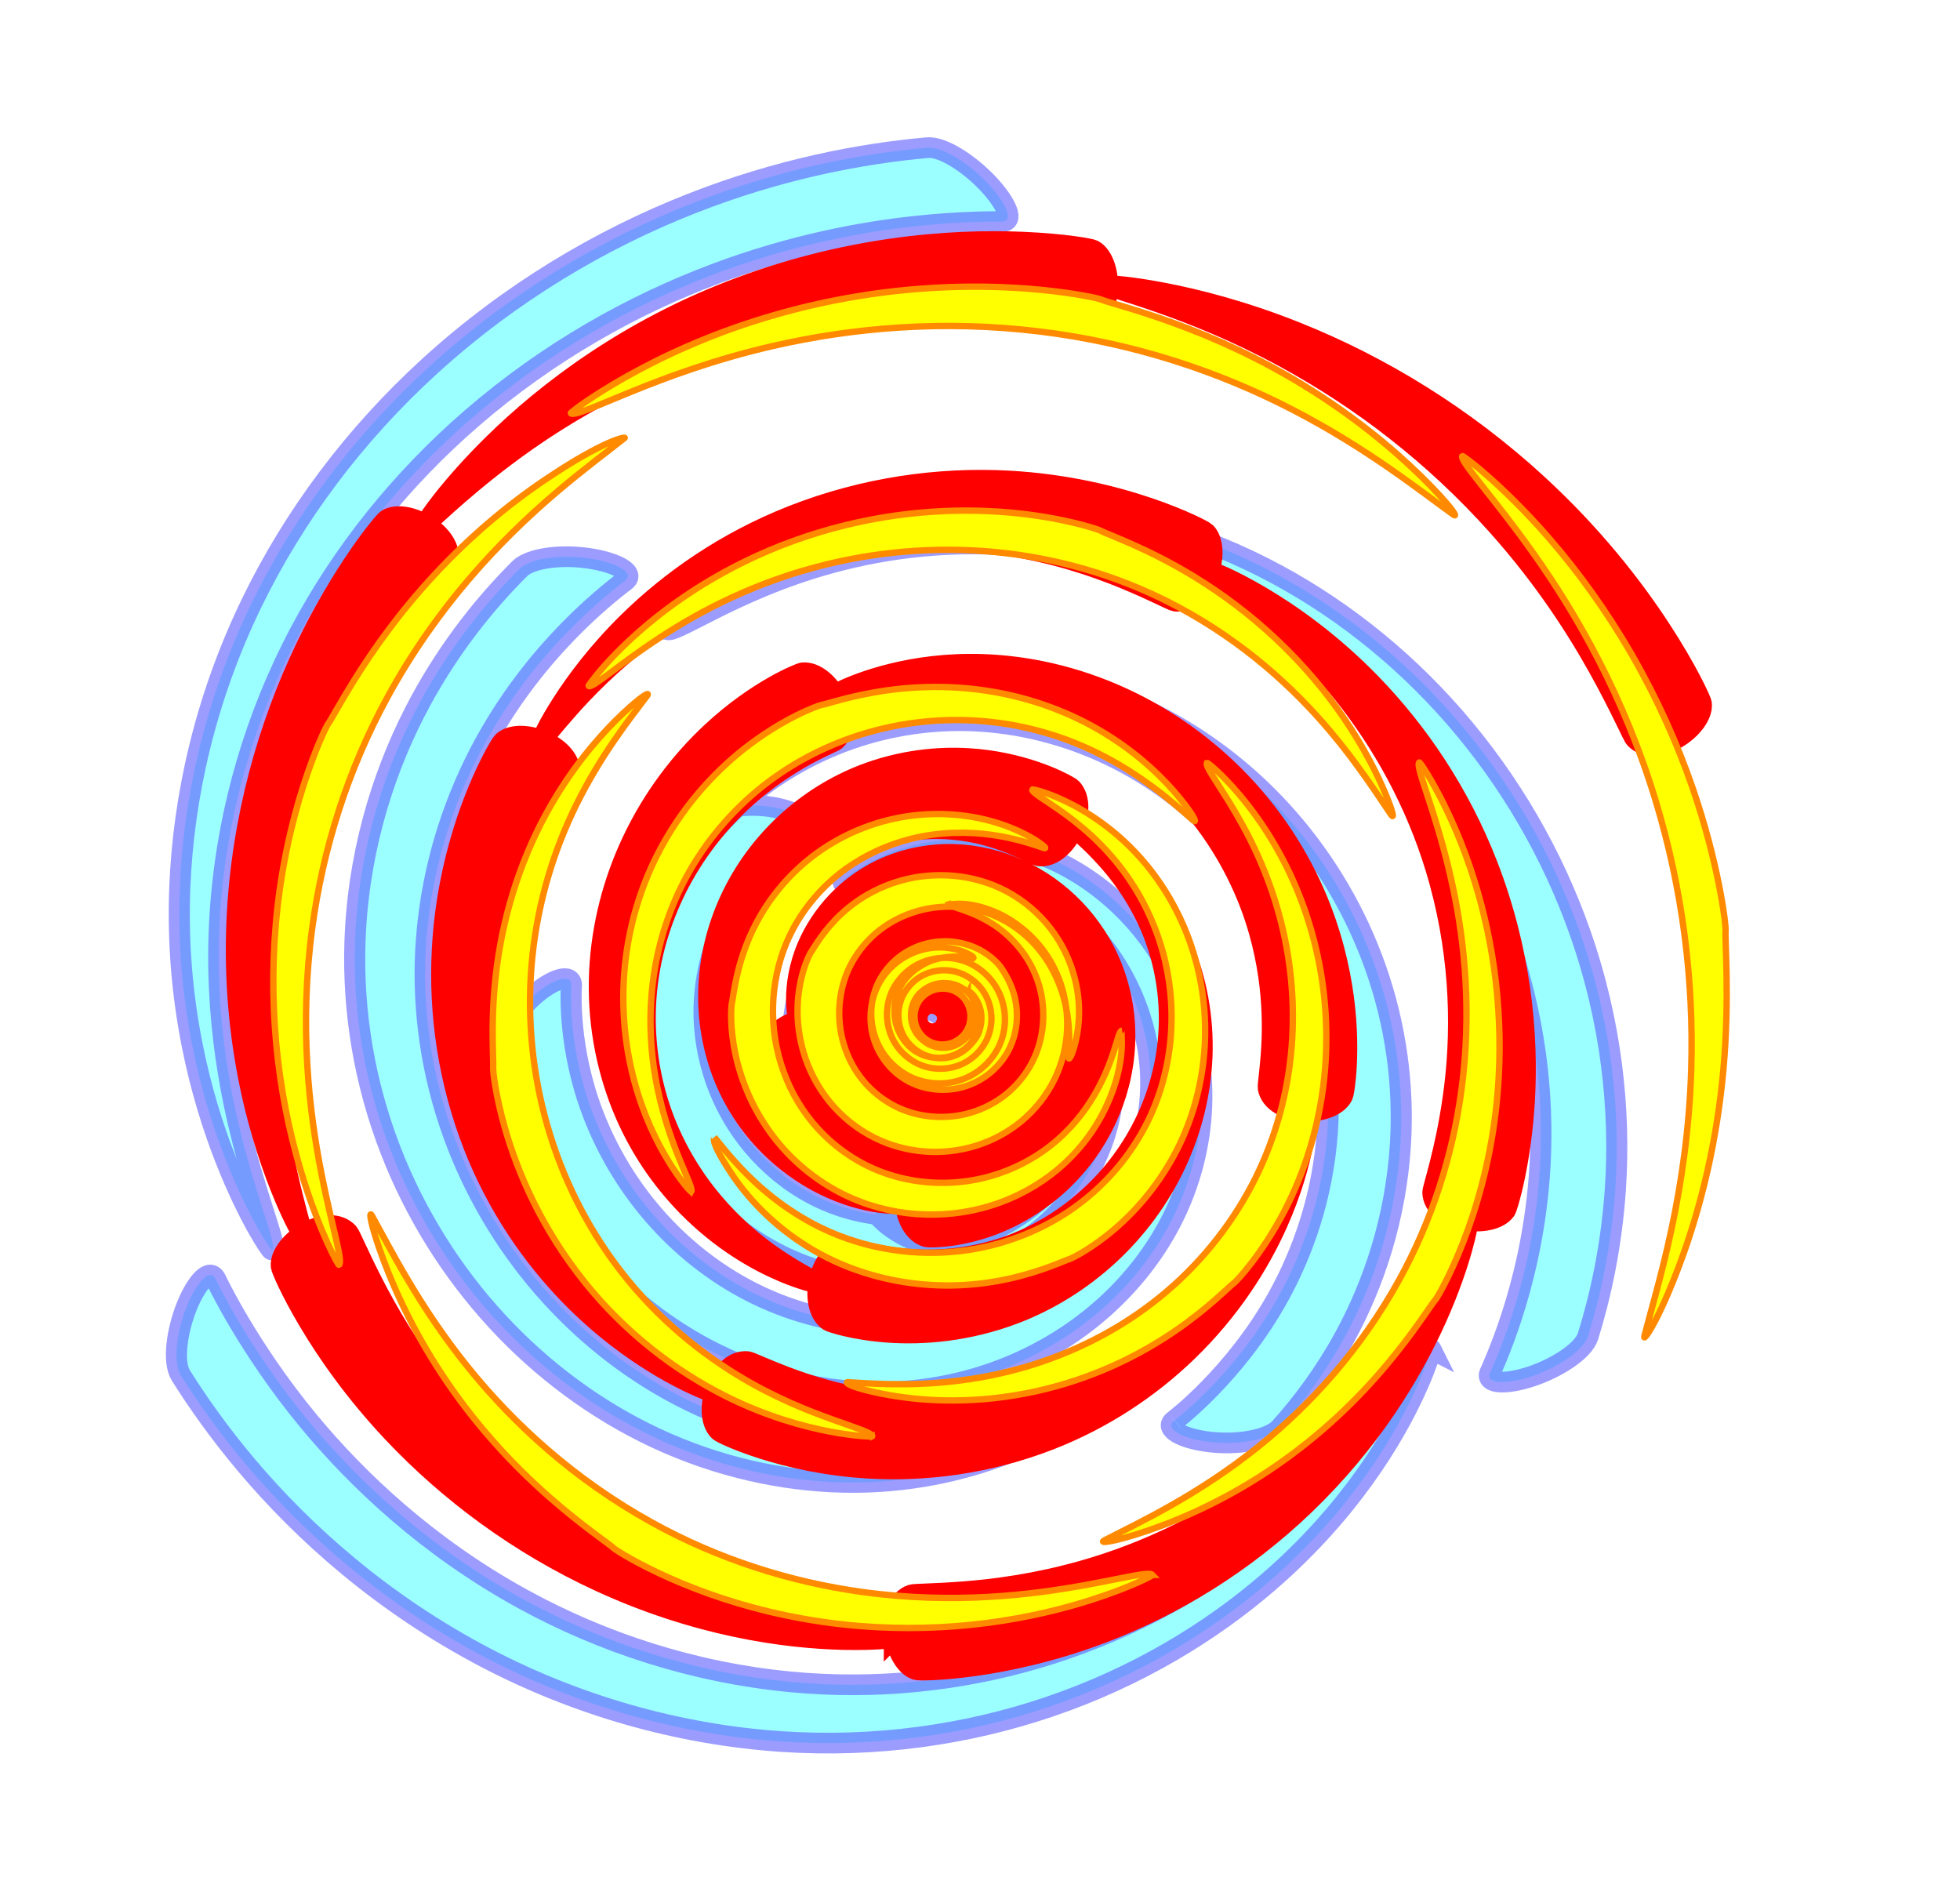 <?xml version="1.0" encoding="UTF-8" standalone="no"?>
<!-- Created with Inkscape (http://www.inkscape.org/) -->

<svg
   xmlns:dc="http://purl.org/dc/elements/1.1/"
   xmlns:cc="http://creativecommons.org/ns#"
   xmlns:rdf="http://www.w3.org/1999/02/22-rdf-syntax-ns#"
   xmlns:svg="http://www.w3.org/2000/svg"
   xmlns="http://www.w3.org/2000/svg"
   xmlns:sodipodi="http://sodipodi.sourceforge.net/DTD/sodipodi-0.dtd"
   xmlns:inkscape="http://www.inkscape.org/namespaces/inkscape"
   width="4648.173"
   height="4451.039"
   viewBox="0 0 1229.829 1177.671"
   version="1.1"
   id="svg5598"
   inkscape:version="0.92.3 (2405546, 2018-03-11)"
   sodipodi:docname="Typhoon 2D 2.svg">
  <title
     id="title6199">Typhoon 1</title>
  <defs
     id="defs5592">
    <inkscape:path-effect
       effect="skeletal"
       id="path-effect4629"
       is_visible="true"
       pattern="M 54.655,309.01 C 115.802,313.858 225.775,766.179 177.76,867.59 166.761,890.821 86.06,636.264 70.409,623.427 57.822,613.104 42.035,308.009 54.655,309.01 Z"
       copytype="repeated_stretched"
       prop_scale="0.227"
       scale_y_rel="false"
       spacing="-20"
       normal_offset="0"
       tang_offset="2.3"
       prop_units="false"
       vertical_pattern="true"
       fuse_tolerance="1.4"
       pattern-nodetypes="ssss" />
    <inkscape:path-effect
       pattern-nodetypes="ssss"
       fuse_tolerance="1.4"
       vertical_pattern="true"
       prop_units="false"
       tang_offset="0"
       normal_offset="0"
       spacing="0"
       scale_y_rel="false"
       prop_scale="0.32"
       copytype="repeated_stretched"
       pattern="m 59.504,294.464 c 12.659,-0.001 95.965,430.501 84.316,442.21 -18.128,18.222 -132.915,11.111 -148.566,-1.726 C -17.333,724.624 46.844,294.465 59.504,294.464 Z"
       is_visible="true"
       id="path-effect5482"
       effect="skeletal" />
    <inkscape:path-effect
       effect="skeletal"
       id="path-effect4629-4"
       is_visible="true"
       pattern="M 54.655,309.01 C 115.802,313.858 225.775,766.179 177.76,867.59 166.761,890.821 86.06,636.264 70.409,623.427 57.822,613.104 42.035,308.009 54.655,309.01 Z"
       copytype="repeated_stretched"
       prop_scale="0.255"
       scale_y_rel="false"
       spacing="-20"
       normal_offset="0"
       tang_offset="2.3"
       prop_units="false"
       vertical_pattern="true"
       fuse_tolerance="1.4"
       pattern-nodetypes="ssss" />
    <filter
       inkscape:collect="always"
       style="color-interpolation-filters:sRGB"
       id="filter6195"
       x="-0.024"
       width="1.047"
       y="-0.024"
       height="1.049">
      <feGaussianBlur
         inkscape:collect="always"
         stdDeviation="9.085"
         id="feGaussianBlur6197" />
    </filter>
    <inkscape:path-effect
       pattern-nodetypes="ssss"
       fuse_tolerance="1.4"
       vertical_pattern="true"
       prop_units="false"
       tang_offset="0"
       normal_offset="0"
       spacing="0"
       scale_y_rel="false"
       prop_scale="0.32"
       copytype="repeated_stretched"
       pattern="m 59.504,294.464 c 12.659,-0.001 95.965,430.501 84.316,442.21 -18.128,18.222 -132.915,11.111 -148.566,-1.726 C -17.333,724.624 46.844,294.465 59.504,294.464 Z"
       is_visible="true"
       id="path-effect5482-5"
       effect="skeletal" />
    <inkscape:path-effect
       effect="skeletal"
       id="path-effect6218"
       is_visible="true"
       pattern="m 1295.559,525.217 c 46.945,-10e-4 -87.334,899.118 -87.891,915.625 -0.557,16.507 -105.754,-23.983 -103.278,-40.072 33.635,-218.551 178.51,-875.552 191.169,-875.553 z"
       copytype="repeated_stretched"
       prop_scale="0.426"
       scale_y_rel="false"
       spacing="0"
       normal_offset="0"
       tang_offset="0"
       prop_units="false"
       vertical_pattern="true"
       fuse_tolerance="0"
       pattern-nodetypes="cssc" />
    <filter
       inkscape:collect="always"
       style="color-interpolation-filters:sRGB"
       id="filter6620"
       x="-0.025"
       width="1.05"
       y="-0.025"
       height="1.051">
      <feGaussianBlur
         inkscape:collect="always"
         stdDeviation="9.627"
         id="feGaussianBlur6622" />
    </filter>
    <filter
       inkscape:collect="always"
       style="color-interpolation-filters:sRGB"
       id="filter6636"
       x="-0.02"
       width="1.039"
       y="-0.021"
       height="1.043">
      <feGaussianBlur
         inkscape:collect="always"
         stdDeviation="7.453"
         id="feGaussianBlur6638" />
    </filter>
  </defs>
  <sodipodi:namedview
     id="base"
     pagecolor="#ffffff"
     bordercolor="#666666"
     borderopacity="1.0"
     inkscape:pageopacity="0.0"
     inkscape:pageshadow="2"
     inkscape:zoom="0.175"
     inkscape:cx="1177.6107"
     inkscape:cy="2002.2907"
     inkscape:document-units="mm"
     inkscape:current-layer="layer1"
     showgrid="false"
     fit-margin-top="10"
     fit-margin-left="10"
     fit-margin-right="10"
     fit-margin-bottom="10"
     units="px"
     inkscape:window-width="1920"
     inkscape:window-height="1177"
     inkscape:window-x="-8"
     inkscape:window-y="-8"
     inkscape:window-maximized="1" />
  <g
     inkscape:label="Layer 1"
     inkscape:groupmode="layer"
     id="layer1"
     transform="translate(516.641,432.442)">
    <path
       style="opacity:0.625;fill:#00ffff;stroke:#0000ff;stroke-width:12.4;stroke-linecap:round;filter:url(#filter6620)"
       d="m -829.367,321.32 c 0.261,-0.028 1.603,5.678 -0.649,14.671 -2.116,8.453 -7.552,19.361 -26.784,23.011 -18.333,-0.598 -33.278,-6.095 -37.498,-29.305 -0.63,-9.57 1.392,-17.997 7.651,-25.279 5.301,-6.123 12.041,-10.008 21.273,-11.215 9.486,-0.544 17.489,1.555 24.36,7.532 5.928,5.2 9.516,11.678 10.623,20.455 0.453,9.181 -1.622,16.676 -7.277,23.104 -4.991,5.617 -11.087,8.886 -19.335,9.89 -8.711,0.353 -15.594,-1.632 -21.511,-6.904 -5.202,-4.689 -8.111,-10.291 -9.002,-17.907 -0.242,-8.089 1.601,-14.242 6.415,-19.562 4.297,-4.684 9.287,-7.178 16.152,-7.944 7.312,-0.119 12.603,1.532 17.226,5.803 4.057,3.813 6.073,8.065 6.697,14.043 -0.019,6.373 -1.428,10.652 -5.058,14.465 -3.228,3.311 -6.603,4.776 -11.541,5.241 -5.256,-0.173 -8.359,-1.285 -11.234,-4.169 -2.433,-2.532 -3.267,-4.878 -3.551,-8.604 0.346,-3.942 1.102,-5.685 3.118,-7.479 1.715,-1.41 2.86,-1.521 5.184,-1.601 2.412,0.541 2.587,0.871 3.142,1.889 0.215,0.75 -0.49,0.519 -0.638,1.226 -0.755,0.622 -0.593,-0.968 -0.462,-1.842 0.356,-1.15 2.182,-2.792 3.332,-3.199 1.428,-0.994 5.069,-0.257 7.547,1.187 2.729,1.637 5.425,5.303 6.118,8.558 1.268,3.793 -0.156,9.762 -3.083,14.052 -3.119,4.548 -8.89,8.423 -14.526,9.435 -6.526,1.576 -15.128,-0.66 -21.447,-5.253 -6.653,-4.84 -11.831,-13.02 -13.194,-21.32 -1.931,-9.709 1.297,-21.279 7.728,-29.828 6.868,-9.131 17.824,-15.702 29.029,-17.441 6.816,-1.103 13.942,-0.675 20.581,1.135 6.752,1.823 13.165,5.136 18.719,9.407 12.249,9.417 20.126,23.674 22.224,37.752 1.377,9.051 0.641,18.135 -1.668,26.347 -2.513,8.975 -6.899,16.999 -12.074,23.621 -14.956,19.141 -35.318,25.798 -47.591,27.539 -9.243,1.317 -16.503,0.515 -17.078,0.444 -4.959,-0.609 -6.058,3.653 -2.64,10.67 3.408,6.995 11.03,15.399 22.429,21.15 13.065,6.371 28.056,7.7 36.832,3.632 15.091,-6.996 29.988,-17.765 42.352,-32.994 8.877,-10.938 16.133,-24.045 20.646,-39 4.245,-14.248 5.647,-29.614 3.552,-45.216 -3.652,-25.766 -16.642,-49.779 -37.919,-66.743 -9.745,-7.767 -21.072,-13.749 -33.493,-17.391 -12.456,-3.608 -25.561,-4.58 -38.519,-2.741 -22.426,3.329 -42.479,14.914 -56.289,32.474 -13.453,17.116 -19.576,38.977 -16.563,60.64 2.922,18.904 12.902,35.532 27.39,46.762 14.415,11.17 32.674,16.004 50.253,13.38 15.564,-2.512 29.152,-10.928 38.147,-22.736 9.047,-11.877 12.808,-26.849 10.536,-40.84 -2.121,-12.488 -9.078,-23.364 -18.513,-30.39 -9.543,-7.107 -21.539,-9.949 -32.348,-7.997 -9.692,1.756 -18.145,7.373 -23.428,14.698 -5.351,7.42 -7.394,16.732 -5.735,24.71 1.42,7.166 5.818,13.457 11.263,17.194 5.5,3.769 12.398,5.115 17.856,3.721 4.896,-1.113 9.26,-4.407 11.625,-8.178 2.349,-3.77 3.084,-8.502 1.932,-11.717 -0.832,-2.861 -3.13,-5.508 -5.412,-6.657 -2.217,-1.077 -5.005,-1.276 -6.228,-0.345 -1.044,0.58 -2.159,1.976 -2.234,2.937 0.069,0.821 0.321,1.874 1.061,1.326 0.347,-0.603 0.939,-0.803 0.724,-1.699 -0.447,-1.087 -0.912,-1.746 -3.048,-2.305 -2.052,-0.131 -3.461,-0.011 -5.192,1.251 -1.995,1.57 -3.014,3.422 -3.405,6.947 0.062,3.351 0.831,5.824 3.014,8.293 2.58,2.812 5.673,4.136 10.423,4.378 4.519,-0.237 7.931,-1.595 11.046,-4.586 3.552,-3.496 5.132,-7.701 5.239,-13.523 -0.397,-5.58 -2.293,-9.818 -5.988,-13.493 -4.338,-4.235 -9.552,-6.018 -16.295,-6.006 -6.571,0.545 -11.53,2.95 -15.677,7.24 -4.899,5.146 -6.814,11.299 -6.7,18.784 2.614,18.309 13.496,23.633 29.409,25.007 16.644,-2.391 22.195,-11.051 24.95,-18.773 2.74,-7.68 2.821,-13.798 3.024,-13.82 z m -45.028,44.573 c 0.261,-1.386 -1.722,-2.584 -4.993,-4.475 -3.142,-1.753 -8.093,-4.522 -13.286,-9.243 -6.158,-5.605 -14.164,-16.53 -15.547,-29.252 -0.792,-6.04 -0.404,-13.006 1.58,-19.782 1.729,-6.094 4.988,-12.473 9.571,-18.335 8.268,-10.587 22.49,-19.943 37.858,-22.078 0,2e-5 3e-5,0 3e-5,0 8.41,-1.283 17.651,-0.789 26.482,1.678 8.398,2.3 16.817,6.581 24.36,12.415 14.718,11.373 26.28,29.906 29.115,49.677 1.704,11.248 0.975,23.245 -2.216,34.607 -3.087,11.121 -8.659,21.919 -16.055,31.425 -15.279,19.648 -39.02,33.558 -63.746,37.083 -14.706,2.16 -29.895,1.043 -44.027,-2.984 -14.47,-4.1 -27.961,-11.275 -39.522,-20.351 -26.871,-21.09 -42.104,-51.699 -46.069,-79.966 -2.87,-20.251 -0.565,-39.164 3.955,-54.752 6.795,-23.467 18.626,-40.215 25.344,-48.632 3.862,-4.838 6.996,-8.09 7.466,-8.553 3.236,-3.189 1.32,-5.986 -4.05,-7.868 -5.369,-1.882 -13.802,-2.617 -23.213,-1.27 -15.39,2.181 -31.209,9.888 -35.901,18.928 -4.945,9.527 -9.431,20.211 -12.953,31.982 -6.505,21.918 -9.298,47.12 -5.607,73.744 0,0 0,5e-5 0,5e-5 5.751,40.127 26.514,80.252 62.492,108.353 2e-5,-10e-6 6e-5,4e-5 6e-5,4e-5 15.814,12.347 34.191,21.893 54.167,27.493 19.807,5.52 40.704,6.858 61.124,3.725 35.41,-5.54 67.177,-24.783 88.119,-52.341 10.127,-13.329 17.563,-28.425 21.751,-44.222 4.314,-16.314 5.016,-33.161 2.327,-49.116 -4.892,-28.898 -21.347,-53.774 -42.562,-69.349 -10.809,-7.936 -22.802,-13.524 -34.938,-16.493 -12.901,-3.166 -25.987,-3.369 -37.969,-1.09 -22.626,4.247 -41.227,17.976 -51.998,33.484 -5.908,8.499 -9.767,17.616 -11.605,26.347 -2.095,9.823 -1.776,19.416 0.113,27.622 3.993,17.875 16.156,30.13 25.253,35.641 7.581,4.611 14.254,6.125 18.424,6.487 4.368,0.4 6.695,-0.2 6.759,-0.539 z m -51.691,-126.537 c 1.5,1.651 7.096,-2.645 17.922,-8.788 10.337,-5.865 27.624,-14.481 48.622,-16.538 13.783,-1.485 29.984,-0.586 46.463,4.498 0,1e-5 4e-5,1e-5 4e-5,1e-5 13.923,4.243 28.313,11.652 41.537,22.292 23.664,19.031 43.586,49.976 48.238,85.166 2.585,18.762 1.226,38.783 -4.361,57.947 -5.343,18.46 -14.682,36.278 -27.092,51.958 -12.573,15.863 -28.279,29.437 -45.867,39.693 -18.491,10.785 -38.977,17.828 -59.725,20.697 -24.622,3.424 -49.371,1.225 -71.911,-5.338 -24.537,-7.125 -46.259,-19.264 -64.058,-33.387 0,0 -3e-5,-3e-5 -3e-5,-3e-5 -22.102,-17.544 -37.889,-37.826 -48.626,-56.315 -19.664,-33.862 -23.788,-65.104 -23.817,-65.32 -1.056,-7.934 -11.682,-1.958 -21.072,11.445 -4.636,6.616 -8.547,14.515 -10.816,22.439 -2.243,7.829 -2.712,15.193 -0.869,19.884 4.061,10.34 9.169,21.2 15.56,32.234 13.825,23.862 33.421,48.182 59.818,68.899 22.334,17.55 49.174,32.025 79.411,40.544 28.465,7.982 59.102,10.214 89.519,5.575 26.144,-4.006 51.374,-13.18 73.972,-26.928 21.591,-13.137 40.45,-30.2 55.421,-49.995 14.878,-19.663 25.695,-41.824 31.718,-64.806 6.297,-24.052 7.151,-48.649 3.212,-71.596 -7.509,-43.81 -33.034,-79.513 -62.522,-100.826 -16.434,-11.882 -34.02,-19.57 -50.81,-23.492 0,0 -4e-5,0 -4e-5,0 -19.982,-4.695 -38.899,-4.155 -54.556,-0.932 -24.26,4.898 -41.933,17.02 -51.661,25.48 -10.186,8.858 -13.912,15.222 -13.649,15.513 z m -105.886,88.957 c 0.801,-0.079 1.341,-1.327 1.731,-3.617 1.489,-8.982 -0.265,-34.864 11.15,-68.966 6.235,-18.784 16.823,-39.969 33.57,-60.307 14.019,-16.996 32.292,-33.129 54.427,-45.686 20.538,-11.654 44.383,-20.151 69.816,-23.462 27.058,-3.557 55.846,-1.487 83.495,6.701 26.707,7.872 52.163,21.391 74.403,39.125 23.011,18.364 42.194,40.966 56.539,65.745 15.869,27.408 25.447,56.867 29.316,85.564 0,2e-5 0,4e-5 0,6e-5 5.161,38.175 0.546,73.505 -7.926,102.273 -15.283,51.941 -44.721,86.761 -44.439,86.425 -5.242,6.236 6.613,9.733 22.549,8.074 7.91,-0.823 16.317,-2.89 23.636,-6.063 7.244,-3.141 13.043,-7.227 15.385,-11.435 9.518,-17.101 18.787,-37.737 25.727,-61.577 10.263,-35.413 14.807,-76.938 8.347,-120.94 -5.089,-34.491 -17.017,-68.987 -36.124,-100.659 -17.495,-28.997 -40.482,-54.834 -67.725,-75.556 -26.548,-20.202 -56.632,-35.056 -88.05,-43.372 -32.799,-8.674 -66.271,-9.882 -97.427,-4.613 -29.571,4.999 -56.526,15.962 -79.301,30.379 -24.565,15.548 -44.084,34.884 -58.513,54.84 -17.277,23.915 -27.105,48.311 -31.948,69.436 -8.724,37.837 -2.197,66.968 -0.05,74.314 0.659,2.256 1.166,3.401 1.411,3.376 z m 331.531,161.905 c -0.327,-0.292 -0.88,-0.272 -1.648,0.037 -6.628,2.666 -28.562,28.827 -72.15,52.093 -23.063,12.312 -52.51,23.408 -86.496,27.418 -31.624,3.773 -66.886,1.584 -102.072,-9.08 -31.758,-9.582 -62.859,-25.917 -90.58,-48.197 -27.511,-22.13 -50.967,-49.597 -68.663,-80.358 -18.994,-33.013 -30.758,-68.852 -35.459,-104.33 -6.074,-45.696 -0.719,-88.542 9.85,-124.263 9.325,-31.544 22.433,-57.083 33.623,-75.418 10.886,-17.839 21.062,-30.567 24.398,-34.654 0.893,-1.095 1.509,-1.824 1.77,-2.118 4.47,-5.021 -2.554,-8.358 -13.998,-8.897 0,0 0,0 0,0 -8.357,-0.393 -18.487,0.777 -27.737,3.572 -9.145,2.764 -16.888,6.988 -19.863,11.71 -14.816,23.519 -30.043,53.936 -40.548,90.511 -12.127,42.366 -17.105,91.354 -9.413,142.639 0,0 0,6e-5 0,6e-5 6.191,41.134 20.582,81.698 42.964,118.504 21.064,34.633 48.447,64.804 80.084,88.65 32.08,24.184 67.64,41.128 103.562,50.417 40.05,10.362 79.286,10.808 113.819,4.704 0,0 5e-5,-2e-5 5e-5,-2e-5 37.361,-6.591 68.529,-20.944 92.067,-36.257 43.49,-28.286 64.181,-61.544 66.128,-65.49 0.344,-0.698 0.466,-1.101 0.363,-1.192 z M -1057.884,114.016 c 1.771,1.661 9.437,-5.454 23.547,-17.221 13.928,-11.615 35.048,-28.398 63.256,-43.531 28.999,-15.561 65.968,-29.539 108.747,-34.621 40.148,-4.81 84.305,-1.907 128.058,11.342 40.585,12.25 79.408,32.957 113.483,60.354 35.614,28.651 64.53,63.395 85.892,100.567 25.777,44.852 39.011,90.497 44.294,130.726 4.571,34.759 3.333,64.511 1.215,85.393 -2.025,19.971 -5.192,34.505 -5.38,35.278 -1.955,8.011 10.296,5.591 23.778,-2.6 13.466,-8.181 26.981,-21.732 27.818,-31.27 2.23,-25.423 2.392,-56.086 -2.388,-90.052 -6.622,-46.835 -22.674,-97.576 -51.887,-146.205 -1e-5,0 -3e-5,-5e-5 -3e-5,-5e-5 -24.935,-41.503 -58.102,-79.241 -98.191,-109.733 C -634.452,32.916 -678.15,11.526 -723.299,-0.367 -772.365,-13.29 -820.883,-14.262 -864.19,-6.829 -910.655,1.136 -949.474,18.764 -978.88,37.691 c -28.736,18.492 -48.923,38.36 -61.342,52.484 -12.589,14.318 -18.047,23.48 -17.663,23.84 z m 525.99,322.376 c -2.277,-0.615 -5.681,8.951 -12.231,25.542 -10.454,26.581 -29.407,71.596 -68.542,118.545 -27.135,32.525 -62.907,64.453 -107.487,89.58 -41.31,23.288 -88.379,39.562 -138.016,45.862 -56.237,7.166 -112.322,1.627 -163.269,-13.604 -60.312,-18.007 -109.052,-47.906 -144.645,-76.458 -43.602,-34.981 -70.282,-70.763 -70.445,-70.988 -4.871,-6.707 -10.871,4.31 -13.455,19.764 -2.581,15.44 -1.36,34.375 5.104,41.142 13.175,13.792 29.218,28.836 48.285,43.864 41.397,32.647 95.638,63.834 160.91,81.941 57.327,15.873 119.135,20.126 180.101,10.503 54.645,-8.634 105.273,-28.308 148.78,-55.299 47.168,-29.261 83.724,-65.506 110.313,-101.711 38.459,-52.389 54.16,-101.639 60.518,-130.188 4.029,-18.025 4.596,-28.355 4.079,-28.495 z m -676.158,93.935 c 3.03,-2.097 -9.736,-20.001 -26.297,-52.692 -17.465,-34.471 -38.737,-85.628 -46.072,-149.686 -5.864,-50.866 -2.847,-107.153 12.883,-164.037 14.668,-53.136 39.5,-103.509 71.963,-148.004 36.155,-49.542 79.052,-88.188 121.861,-116.776 40.957,-27.352 79.465,-43.925 108.29,-53.996 27.309,-9.541 48.48,-14.015 49.255,-14.159 8.157,-1.52 0.76,-11.666 -12.057,-20.641 -12.805,-8.965 -30.372,-16.044 -39.214,-13.162 -36.557,11.915 -81.913,31.653 -128.611,63.9 -47.239,32.623 -92.705,75.865 -130.011,129.84 -34.236,49.522 -59.241,104.903 -72.949,162.485 -14.811,62.23 -15.266,122.736 -6.189,176.305 11.489,67.882 37.845,120.11 59.596,153.544 20.78,31.95 37.132,47.368 37.553,47.077 z"
       id="path6203"
       inkscape:path-effect="#path-effect6218"
       inkscape:original-d="m -867.70929,325.46367 c -0.4235,-3.91902 2.6841,-7.34277 6.5162,-7.75054 4.5478,-0.48393 8.5182,3.1243 8.9844,7.57286 0.5518,5.26423 -3.6272,9.85715 -8.7785,10.38913 -6.0789,0.62777 -11.3793,-4.2006 -11.9849,-10.15112 -0.7128,-7.00321 4.8527,-13.10593 11.7104,-13.79397 8.0499,-0.80766 15.0607,5.59296 15.8408,13.47815 0.9134,9.23273 -6.4315,17.26921 -15.4782,18.15195 -10.5669,1.03107 -19.7599,-7.3793 -20.7568,-17.73659 -1.1618,-12.06909 8.4488,-22.56343 20.282,-23.6874 13.7573,-1.30673 25.7136,9.65329 26.9785,23.14566 1.4672,15.65133 -11.0074,29.24718 -26.3617,30.66814 -17.7726,1.64477 -33.2041,-12.52694 -34.7977,-29.96708 -1.8408,-20.14468 14.2294,-37.6278 34.0024,-39.4122 22.7928,-2.05691 42.5656,16.13347 44.5604,38.51164 2.295,25.74461 -18.2597,48.06865 -43.5424,50.29529 -29.0299,2.55666 -54.1925,-20.63043 -56.6742,-49.14651 -2.8441,-32.68116 23.2696,-60.99735 55.38,-63.75924 36.7332,-3.15952 68.5481,26.20341 71.6175,62.30347 3.505,41.22391 -29.4601,76.91489 -69.9826,80.32133 -46.194,3.8832 -86.1735,-33.06992 -89.949,-78.48804 -4.2965,-51.68738 37.0661,-96.40564 87.8963,-100.58453 57.7514,-4.74789 107.6991,41.4838 112.3187,98.28947 5.2402,64.43711 -46.3615,120.14862 -109.7563,125.24901 -71.7991,5.77654 -133.85572,-51.74014 -139.48012,-122.39202 -6.36039,-79.89618 57.66402,-148.92964 136.29892,-155.1246 88.7915,-6.99511 165.4876,64.1806 172.3031,151.58711 7.6846,98.55266 -71.3409,183.65499 -168.3743,191.14475 -109.2522,8.43289 -203.56651,-79.19939 -211.78821,-186.78696 -9.2442,-120.96747 87.81481,-225.36609 206.96031,-234.381525 133.7816,-10.1229 249.2077,97.249705 259.0832,229.039285 11.0739,147.78322 -107.5712,275.25588 -253.1786,286.06228 -163.06691,12.10217 -303.68631,-118.85081 -315.49961,-279.54354 -13.213,-179.73379 131.1652,-334.6864749 308.31081,-347.587775 197.8915,-14.4122 368.4562,144.595875 382.5323,339.668655 15.7055,217.65474 -159.23,405.20848 -373.8179,420.55185 -239.14581,17.09931 -445.17001,-175.16038 -461.87951,-410.97227 -17.3509,-244.864905 166.2654,-462.37063 405.77991,-501.45653"
       inkscape:connector-curvature="0"
       transform="matrix(1.045,0.233,-0.218,1.02,1031.977,92.503)"
       inkscape:transform-center-x="33.097886"
       inkscape:transform-center-y="-41.832897" />
    <path
       inkscape:original-d="m -906.21876,352.88208 c -0.4235,-3.91902 2.6841,-7.34276 6.5161,-7.75054 4.5478,-0.48393 8.5182,3.1243 8.9845,7.57286 0.5517,5.26424 -3.6273,9.85716 -8.7786,10.38913 -6.0788,0.62777 -11.3792,-4.20059 -11.9849,-10.15112 -0.7127,-7.00321 4.8528,-13.10593 11.7105,-13.79397 8.0498,-0.80766 15.0606,5.59296 15.8407,13.47815 0.9134,9.23273 -6.4314,17.26921 -15.4782,18.15195 -10.5669,1.03107 -19.7598,-7.3793 -20.7568,-17.73658 -1.1618,-12.0691 8.4488,-22.56344 20.282,-23.6874 13.7573,-1.30673 25.7136,9.65329 26.9785,23.14565 1.4672,15.65133 -11.0074,29.24719 -26.3616,30.66815 -17.7727,1.64476 -33.2041,-12.52695 -34.7977,-29.96708 -1.8408,-20.14469 14.2293,-37.6278 34.0024,-39.4122 22.7928,-2.05691 42.5655,16.13346 44.5604,38.51163 2.2949,25.74462 -18.2598,48.06865 -43.5424,50.29529 -29.03,2.55666 -54.1926,-20.63043 -56.6742,-49.14651 -2.8442,-32.68116 23.2696,-60.99735 55.3799,-63.75924 36.7332,-3.15952 68.5481,26.20342 71.6175,62.30348 3.505,41.2239 -29.46,76.91488 -69.9826,80.32132 -46.1939,3.8832 -86.1735,-33.06992 -89.9489,-78.48803 -4.2966,-51.68739 37.066,-96.40565 87.8962,-100.58453 57.7515,-4.7479 107.6992,41.4838 112.3187,98.28947 5.2402,64.4371 -46.3614,120.14861 -109.7563,125.249 -71.799,5.77654 -133.85574,-51.74014 -139.48014,-122.39201 -6.3603,-79.89619 57.66404,-148.92965 136.29904,-155.12461 88.7915,-6.9951 165.4875,64.1806 172.303,151.58711 7.6846,98.55266 -71.3408,183.65499 -168.3743,191.14475 -109.25214,8.43289 -203.56654,-79.19939 -211.78824,-186.78696 -9.2441,-120.96747 87.8148,-225.36608 206.96044,-234.38151 133.7816,-10.1229 249.2077,97.24969 259.0831,229.03927 11.0739,147.78322 -107.5712,275.25588 -253.1786,286.06228 -163.06694,12.10217 -303.68624,-118.85081 -315.49954,-279.54354 -13.2131,-179.73379 131.1652,-334.686458 308.31084,-347.5877677 197.8914,-14.41219 368.4562,144.5958677 382.5322,339.6686577 15.7055,217.65473 -159.23,405.20851 -373.8179,420.55181 -239.14574,17.0993 -445.16994,-175.16035 -461.87944,-410.97224 -17.351,-244.8649 166.2653,-462.37062 405.77984,-501.45658"
       inkscape:path-effect="#path-effect5482-5"
       inkscape:connector-curvature="0"
       id="path5480"
       d="m -909.332,353.218 c 0.19,-0.021 0.137,-1.676 1.235,-3.954 1.005,-2.085 3.697,-5.402 8.244,-5.55 4.097,0.004 9.225,3.366 9.351,8.967 0,0 0,2e-5 0,2e-5 0.048,2.426 -0.94,4.928 -2.78,6.721 -1.646,1.605 -3.956,2.647 -6.319,2.678 -2.49,0.049 -5.052,-1.025 -6.834,-2.873 -1.659,-1.716 -2.711,-4.129 -2.717,-6.502 -0.047,-2.559 1.116,-5.214 3.006,-7.014 1.797,-1.72 4.338,-2.796 6.753,-2.776 2.643,-0.043 5.42,1.218 7.258,3.173 1.793,1.894 2.906,4.588 2.857,7.067 0.039,2.745 -1.333,5.673 -3.374,7.567 -2.008,1.881 -4.883,3.042 -7.449,2.962 -2.87,0.035 -5.978,-1.464 -7.944,-3.609 -1.987,-2.143 -3.207,-5.228 -3.094,-7.902 -0.032,-3.022 1.611,-6.343 3.88,-8.399 2.3,-2.115 5.63,-3.406 8.436,-3.259 3.207,-0.03 6.778,1.779 8.943,4.19 2.271,2.487 3.645,6.1 3.465,9.061 0.033,3.434 -1.97,7.3 -4.542,9.595 -2.711,2.466 -6.654,3.937 -9.797,3.726 -3.725,0.042 -7.937,-2.191 -10.387,-4.937 -2.726,-2.993 -4.302,-7.324 -4.073,-10.673 -0.067,-4.131 2.466,-8.76 5.371,-11.381 3.395,-3.127 8.205,-4.789 11.742,-4.581 4.886,-0.143 10.048,2.93 12.759,5.793 4.417,4.579 5.646,10.325 5.73,13.142 0.301,2.673 -0.081,4.572 0.134,5.093 0.962,2.335 3.648,5.168 7.158,7.885 3.546,2.746 8.127,5.493 13.171,7.117 5.092,1.639 10.553,2.09 15.603,0.57 4.998,-1.504 9.258,-4.909 11.219,-9.882 0.362,-0.918 1.555,-6.593 0.953,-15.083 -1.049,-11.4 -5.981,-29.588 -22.9,-44.09 -11.579,-9.905 -28.257,-16.866 -47.837,-14.985 -14.758,1.74 -28.986,8.751 -39.429,21.126 -9.623,11.424 -14.802,26.586 -13.161,42.886 1.679,13.669 8.293,26.116 18.961,35.057 10.455,8.748 24.024,13.058 38.192,11.59 12.316,-1.552 23.27,-7.567 31.059,-16.905 7.832,-9.405 11.509,-21.475 10.194,-33.887 -1.414,-10.99 -6.816,-20.628 -15.015,-27.438 -8.396,-6.963 -19.092,-10.125 -29.98,-8.948 -9.753,1.278 -18.221,6.098 -24.175,13.296 -6.163,7.46 -8.888,16.91 -7.835,26.453 1.151,8.622 5.434,16.046 11.743,21.245 6.606,5.436 14.932,7.781 23.281,6.84 7.599,-1.033 14.091,-4.827 18.618,-10.344 4.781,-5.834 6.791,-13.15 5.952,-20.432 -0.926,-6.678 -4.278,-12.337 -9.089,-16.265 -5.14,-4.192 -11.55,-5.905 -17.876,-5.158 -5.854,0.829 -10.766,3.787 -14.157,7.962 -3.666,4.519 -5.11,10.118 -4.446,15.582 0.742,5.119 3.35,9.36 6.952,12.265 3.97,3.199 8.842,4.392 13.518,3.803 4.47,-0.668 8.103,-2.971 10.558,-6.045 2.789,-3.495 3.733,-7.718 3.212,-11.65 0,0 -1e-5,-3e-5 -1e-5,-3e-5 -1.56,-9.121 -9.523,-12.23 -15.165,-11.636 -6.184,1.127 -8.565,5.813 -9.194,8.323 -0.729,2.907 0.009,4.428 0.06,4.423 z m 52.741,22.75 c -0.388,-0.176 -2.786,4.807 -9.467,11.07 -6.402,5.998 -18.028,13.539 -33.152,13.671 -11.753,0.131 -25.051,-4.544 -34.908,-14.675 -8.278,-8.496 -13.911,-20.669 -14.007,-33.245 -0.226,-12.901 5.411,-26.202 14.905,-35.433 9.126,-8.9 21.853,-14.282 34.031,-14.323 6.999,-0.083 13.971,1.37 20.165,4.086 6.127,2.658 11.667,6.615 16.233,11.285 9.683,9.916 14.845,23.374 14.873,35.223 0.106,7.516 -1.498,14.76 -4.175,20.939 -2.867,6.712 -7.121,12.498 -11.692,17.055 -13.628,13.57 -29.914,16.122 -36.947,16.558 -3.838,0.285 -6.247,0.234 -6.908,0.49 -6.332,2.45 -11.428,12.257 -12.213,22.795 -0.792,10.645 3.334,21.964 12.52,24.814 0.85,0.264 4.735,0.595 10.657,0.16 13.844,-1.102 43.384,-7.275 66.717,-34.8 7.613,-8.981 14.156,-20.017 18.312,-32.863 3.839,-11.968 5.354,-25.109 3.823,-38.558 -2.639,-22.13 -13.575,-43.236 -31.583,-58.201 -8.403,-6.982 -18.175,-12.387 -28.812,-15.734 -10.873,-3.394 -22.318,-4.437 -33.538,-3.077 -20.157,2.54 -37.991,12.814 -50.138,27.624 -12.787,15.602 -18.08,35.27 -15.836,53.666 2.383,17.976 11.846,32.885 23.861,42.571 14.382,11.59 31.474,14.881 45.48,12.968 17.947,-2.592 29.525,-13.1 35.139,-20.517 6.037,-7.975 6.734,-13.515 6.658,-13.549 z m -64.038,58.317 c 0.074,-0.39 -4.324,-1.58 -11.53,-4.947 -7.117,-3.326 -17.015,-9.029 -26.473,-18.851 -12.357,-12.834 -23.698,-33.166 -23.928,-57.166 -0.133,-11.185 2.05,-22.774 6.745,-33.582 4.287,-9.903 10.63,-19.078 18.529,-26.822 15.563,-15.253 37.031,-24.31 57.777,-24.507 12.034,-0.182 23.798,2.293 34.161,6.758 10.696,4.576 20.032,11.29 27.554,18.871 19.291,19.456 25.461,43.393 25.91,59.401 0.595,16.496 -2.928,26.709 -2.722,28.358 0.572,4.566 3.79,8.517 8.427,11.619 4.581,3.068 10.542,5.26 16.636,5.896 8.927,0.93 17.868,-1.657 21.595,-8.014 0.646,-1.102 5.726,-17.745 3.37,-41.707 -2.648,-25.777 -14.73,-60.081 -45.919,-86.202 -11.991,-10.041 -26.325,-18.254 -42.422,-23.362 -15.7,-4.953 -32.545,-6.654 -49.306,-4.666 -29.516,3.608 -56.053,18.73 -74.035,40.675 -9.069,11.068 -15.699,23.583 -19.679,36.6 -4.341,14.263 -5.283,28.7 -3.54,42.09 3.832,28.89 19.881,50.041 35.186,62.131 11.701,9.242 23.164,13.648 30.997,15.709 8.033,2.109 12.619,1.974 12.667,1.718 z m 128.74,-34.618 c -0.741,-0.271 -7.13,16.975 -26.743,35.802 -17.313,16.619 -45.692,33.197 -80.189,33.533 -15.748,0.186 -31.935,-2.9 -46.961,-9.405 -14.064,-6.069 -26.875,-14.994 -37.581,-25.866 -22.865,-23.23 -34.202,-53.822 -34.603,-80.91 0,0 1e-4,-2e-5 1e-4,-2e-5 -0.367,-18.391 3.656,-34.864 9.099,-47.941 8.604,-20.8 21.647,-34.973 25.508,-39.57 1.129,-1.344 1.819,-2.22 2.008,-2.66 3.252,-7.564 -1.509,-17.37 -9.497,-24.416 -8.005,-7.061 -19.159,-10.876 -26.537,-6.709 -0.345,0.195 -0.999,0.755 -1.917,1.664 -4.837,4.786 -22.347,24.606 -32.784,56.309 -6.18,18.864 -9.645,41.695 -6.863,66.585 0,0 0,4e-5 0,4e-5 4.294,37.336 22.945,74.604 54.821,100.909 14.803,12.215 31.756,21.395 49.702,26.943 19.233,5.924 38.858,7.333 57.21,5.009 40.306,-5.189 69.087,-27.805 84.914,-47.831 18.424,-23.314 20.28,-41.495 20.412,-41.446 z M -992.63,235.915 c 0.413,0.455 8.69,-6.361 24.37,-14.352 15.641,-7.97 39.139,-16.779 67.303,-16.994 19.331,-0.169 40.014,3.501 59.812,12.091 17.681,7.655 34.007,18.918 47.785,32.92 29.466,29.952 43.442,68.906 44.017,102.852 0.527,25.007 -5.301,46.035 -11.324,60.887 -6.685,16.57 -13.255,26.006 -13.625,27.765 -1.761,8.355 5.1,16.844 14.453,21.939 9.371,5.105 21.053,6.42 27.264,1.023 1.073,-0.932 9.544,-13.746 16.635,-34.746 6.752,-20.08 12.101,-47.882 8.551,-80.139 -4.993,-44.266 -27.088,-89.642 -66.102,-121.79 -18.09,-14.905 -38.59,-25.856 -59.915,-32.413 -23.909,-7.331 -47.588,-8.64 -68.773,-5.894 -30.94,4.054 -54.559,16.789 -69.268,27.342 -14.917,10.702 -21.393,19.28 -21.184,19.51 z m 235.048,228.973 c -0.448,-0.313 -5.739,6.211 -16.119,15.943 -12.097,11.342 -31.143,26.559 -57.606,37.669 -19.655,8.251 -42.492,13.757 -66.871,14.017 -24.649,0.28 -49.575,-4.608 -72.479,-14.473 -22.644,-9.729 -42.287,-23.797 -58.158,-39.779 -18.637,-18.781 -31.138,-39.214 -39.199,-57.393 -13.096,-29.541 -14.617,-51.447 -15.81,-53.684 -4.074,-7.64 -14.811,-9.619 -25.226,-7.419 -10.437,2.205 -20.17,8.764 -21.454,16.787 -0.281,1.758 3.181,30.444 21.725,64.871 11.759,21.829 29.215,45.356 53.882,65.93 20.914,17.456 45.857,31.665 73.614,40.367 28.099,8.784 57.214,11.171 84.877,7.77 27.436,-3.387 51.746,-12.437 71.726,-23.867 26.781,-15.321 44.502,-33.982 54.839,-47.337 8.96,-11.574 12.566,-19.186 12.256,-19.402 z M -1111.974,359.817 c 0.24,-0.024 0.377,-1.565 0.534,-4.439 0,0 0,-10e-6 0,-10e-6 0.296,-5.436 0.692,-17.407 3.005,-31.979 2.378,-14.985 6.841,-33.366 15.448,-52.94 10.234,-23.29 25.632,-46.75 46.809,-67.492 19.383,-18.979 42.242,-34.307 66.957,-44.912 26.707,-11.459 53.741,-16.604 78.472,-17.08 40.043,-0.817 70.815,9.924 85.829,15.603 6.138,2.313 9.689,3.788 10.787,3.866 8.842,0.631 16.091,-7.531 19.616,-17.576 3.528,-10.055 3.042,-21.762 -2.95,-27.018 -0.725,-0.636 -4.632,-2.492 -11.083,-4.839 -8.876,-3.22 -23.096,-7.531 -41.122,-10.331 -18.177,-2.824 -40.04,-4.085 -64.236,-1.445 -29.764,3.269 -60.894,12.438 -90.42,28.819 -27.197,15.09 -51.019,35.133 -70.152,58.491 -20.864,25.461 -34.511,52.922 -42.348,78.953 -6.58,21.886 -8.689,41.696 -8.899,57.331 -0.207,15.412 1.436,27.167 2.513,32.687 0,0 0,1e-5 0,1e-5 0.555,2.845 1.014,4.326 1.24,4.304 z m 328.933,-219.475 c -0.219,0.457 5.92,4.129 16.004,11.276 10.112,7.167 24.01,17.888 38.553,32.98 18.849,19.564 37.485,45.164 50.883,76.771 0,2e-5 1e-5,2e-5 1e-5,3e-5 11.973,28.247 18.646,58.9 19.064,89.648 0,10e-6 0,2e-5 -10e-6,3e-5 0.529,36.746 -7.468,70.005 -18.931,97.224 -9.163,21.818 -20.117,38.928 -28.611,50.829 -8.513,11.926 -14.517,18.843 -15.094,20.363 -3.199,8.426 2.669,17.654 11.343,23.819 8.684,6.172 20.055,8.981 26.717,4.814 1.22,-0.763 8.518,-9.173 17.576,-23.448 9.188,-14.479 20.373,-35.35 28.929,-61.672 10.801,-33.318 16.263,-72.607 11.439,-114.429 -10e-6,0 0,-3e-5 0,-3e-5 -4.059,-35.016 -15.21,-68.252 -31.696,-97.573 0,0 -2e-5,-3e-5 -2e-5,-3e-5 -18.369,-32.667 -41.509,-57.474 -63.638,-75.229 -34.505,-27.694 -62.44,-35.574 -62.537,-35.373 z m 75.229,405.028 c -0.096,-0.085 -0.507,0.153 -1.219,0.688 -3.199,2.406 -12.371,10.983 -27.114,21.848 -14.886,10.97 -35.017,23.783 -60.279,34.375 -29.824,12.505 -64.248,20.734 -100.874,21.144 -39.447,0.465 -76.73,-7.811 -108.988,-21.537 -44.416,-18.857 -74.059,-45.516 -88.386,-58.895 -5.468,-5.109 -8.624,-8.203 -9.687,-8.727 -8.166,-4.034 -17.874,1.007 -24.78,9.102 -6.913,8.102 -10.737,19.161 -7.262,26.123 0.455,0.912 3.708,4.394 9.352,9.478 8.075,7.279 21.517,18.239 39.588,29.437 18.251,11.31 40.914,22.678 67.565,31.236 38.483,12.329 81.245,17.26 124.703,12.136 40.336,-4.773 76.356,-17.927 106.128,-34.842 25.151,-14.29 44.252,-30.269 57.675,-43.54 13.1,-12.952 21.114,-23.663 23.015,-26.748 0.467,-0.758 0.658,-1.192 0.563,-1.277 z m -423.615,-0.179 c 0.424,-0.399 -5.431,-7.77 -14.28,-21.022 -8.905,-13.336 -20.481,-32.429 -30.611,-56.717 -13.422,-32.18 -22.903,-70.386 -23.345,-111.963 -0.489,-43.993 8.805,-85.277 23.892,-120.776 12.369,-29.162 27.499,-52 39.748,-68.215 12.158,-16.095 20.988,-25.401 21.754,-27.208 0.689,-1.626 1.038,-3.269 1.095,-4.914 0.435,-12.516 -16.143,-25.585 -29.515,-26.587 0,0 0,0 0,0 -3.268,-0.245 -6.277,0.244 -8.648,1.602 -1.43,0.819 -11.709,12.014 -24.175,30.899 -12.75,19.317 -27.639,46.524 -38.606,80.576 -13.449,41.845 -19.011,88.737 -13.368,136.669 5.342,45.227 20.213,84.722 38.263,116.389 13.603,23.864 28.106,41.815 39.11,53.757 10.99,11.927 18.35,17.828 18.687,17.511 z m 4.617,-432.278 c 0.502,0.471 10.168,-8.49 27.535,-21.309 17.653,-13.03 42.378,-29.024 73.977,-42.285 37.125,-15.579 79.013,-25.274 122.811,-25.805 52.551,-0.666 97.913,11.343 132.621,25.814 32.722,13.614 52.562,27.235 55.239,27.827 9.013,1.994 17.165,-5.315 21.848,-14.867 4.687,-9.559 5.685,-21.209 0.711,-27.067 -1.299,-1.531 -25.228,-16.368 -62.344,-28.623 -40.713,-13.415 -92.715,-21.961 -150.425,-15.342 -47.932,5.517 -91.648,20.97 -128.581,41.849 -31.318,17.706 -54.691,37.481 -70.485,53.163 -15.64,15.529 -23.274,26.301 -22.908,26.645 z m 435.796,-52.959 c -0.507,0.799 19.939,15.127 45.826,42.148 26.807,27.983 55.098,65.871 75.651,114.286 19.188,45.202 27.878,91.065 28.625,133.515 0.554,30.294 -2.793,55.974 -6.223,74.956 -3.399,18.807 -6.598,30.464 -6.442,32.365 0.757,9.227 10.162,14.838 20.671,16.474 10.517,1.637 21.938,-0.862 26.059,-7.322 0.879,-1.378 4.405,-14.915 6.89,-35.863 2.538,-21.401 3.922,-50.225 0.339,-83.59 -5.103,-47.308 -19.753,-96.497 -45.527,-142.734 -27.402,-49.156 -61.818,-85.345 -92.762,-110.162 -30.142,-24.177 -52.831,-34.507 -53.107,-34.072 z m 160.861,414.734 c -0.633,-0.171 -4.617,11.059 -12.842,29.024 -7.173,15.669 -17.362,35.621 -31.958,57.594 -14.658,22.067 -32.706,44.574 -54.671,66.039 -37.535,36.675 -79.968,63.974 -122.837,82.55 -29.415,12.746 -55.75,19.953 -75.838,24.386 -19.821,4.374 -32.592,6.016 -34.347,6.924 -8.25,4.272 -9.769,15.118 -7.201,25.437 2.57,10.326 9.294,19.885 16.816,21.193 1.664,0.289 16.307,-1.831 37.697,-7.964 21.917,-6.284 50.289,-16.628 81.122,-33.441 45.199,-24.649 87.972,-58.904 123.46,-102.056 20.704,-25.169 36.841,-50.887 49.155,-75.437 12.248,-24.419 19.98,-46.212 24.812,-62.977 5.564,-19.313 7.121,-31.142 6.632,-31.274 z M -869.693,769.564 c -0.09,-0.665 -9.339,-0.159 -25.139,-0.382 -17.772,-0.25 -42.805,-1.444 -72.448,-6.673 -29.864,-5.267 -61.889,-14.191 -94.297,-28.289 -54.622,-23.742 -99.119,-57.027 -133.531,-91.447 -35.364,-35.384 -54.481,-65.805 -57.234,-67.805 -7.583,-5.508 -17.944,-1.929 -25.975,5.04 -8.036,6.972 -13.525,17.287 -11.343,24.541 0.757,2.518 24.31,35.495 65.553,70.333 40.81,34.486 92.657,65.603 153.368,84.594 35.892,11.215 70.458,16.689 101.799,18.362 31.062,1.658 56.784,-0.536 74.508,-3.075 15.833,-2.27 24.805,-4.719 24.74,-5.199 z m -411.157,-188.093 c 0.796,-0.55 -12.883,-22.644 -27.677,-58.624 -18.367,-44.67 -33.564,-101.241 -34.23,-165.791 -0.36,-33.709 3.168,-65.608 9.19,-94.965 5.995,-29.226 14,-53.721 21.279,-72.844 8.612,-22.655 15.524,-36.672 15.756,-38.859 0.99,-9.338 -7.294,-16.515 -17.344,-19.98 -10.055,-3.467 -21.729,-3.065 -26.914,2.434 -1.238,1.313 -8.494,16.977 -16.065,41.519 -6.604,21.437 -13.202,49.036 -16.859,81.428 -3.674,32.548 -4.091,67.416 0.02,103.459 3.792,33.163 11.24,64.703 21.33,93.969 10.062,29.185 22.076,54.164 33.804,74.635 19.855,34.655 37.226,53.954 37.709,53.619 z m -35.56,-452.525 c 0.617,0.292 7.036,-10.882 18.912,-28.509 12.106,-17.969 29.188,-41.246 52.473,-66.079 37.875,-40.389 83.6,-75.746 135.887,-102.549 38.496,-19.732 74.028,-31.45 102.659,-38.821 27.871,-7.175 46.516,-9.792 48.651,-10.952 8.252,-4.481 9.464,-15.377 6.617,-25.621 -2.849,-10.25 -9.804,-19.636 -17.274,-20.786 -1.976,-0.304 -22.961,3.36 -52.388,13.231 -30.515,10.236 -67.811,26.38 -106.787,51.391 -53.034,34.033 -97.203,76.656 -131.22,122.749 -20.868,28.272 -35.27,54.302 -44.693,74.006 -9.3,19.447 -13.339,31.703 -12.837,31.94 z"
       style="fill:#ff0000;stroke:#ff0000;stroke-width:12.4;stroke-linecap:round;filter:url(#filter6195)"
       inkscape:transform-center-x="-25.078343"
       inkscape:transform-center-y="-31.454925"
       transform="rotate(75.313,-320.927,907.03)" />
    <path
       style="fill:#ffff00;stroke:#ff8a00;stroke-width:4;stroke-linecap:round;filter:url(#filter6636)"
       d="m -926.677,360.978 c 0.719,-0.496 1.871,-3.301 4.777,-6.574 2.818,-3.173 7.806,-7.06 15.98,-7.583 9.793,0.596 19.831,6.412 20.727,19.342 0,0 0,4e-5 0,4e-5 0.058,5.29 -1.779,10.308 -5.605,14.127 -3.321,3.293 -7.731,5.343 -12.701,5.548 -5.146,0.074 -9.976,-1.797 -13.571,-5.407 0,0 -2e-5,-3e-5 -2e-5,-3e-5 -3.228,-3.259 -5.187,-7.596 -5.356,-12.322 -0.076,-5.014 1.827,-9.737 5.312,-13.185 3.221,-3.175 7.532,-5.08 12.095,-5.212 4.912,-0.074 9.589,1.872 12.94,5.284 3.145,3.209 5.022,7.539 5.118,11.997 0.072,4.85 -1.932,9.535 -5.313,12.83 -3.227,3.143 -7.621,5.019 -12.024,5.08 -4.832,0.074 -9.581,-2.006 -12.862,-5.395 -3.176,-3.277 -5.078,-7.783 -5.108,-12.184 -0.081,-4.867 2.095,-9.741 5.531,-13.052 3.364,-3.252 8.039,-5.21 12.495,-5.215 4.965,-0.095 10.037,2.199 13.43,5.725 3.38,3.495 5.432,8.404 5.422,12.982 0.122,5.143 -2.317,10.497 -5.981,14.037 0,0 -2e-5,2e-5 -2e-5,2e-5 -3.679,3.578 -8.903,5.769 -13.684,5.758 -5.424,0.166 -11.168,-2.451 -14.934,-6.308 -3.868,-3.933 -6.258,-9.569 -6.271,-14.657 0,0 0,-2e-5 0,-2e-5 -0.237,-5.846 2.595,-12.12 6.713,-16.221 4.278,-4.293 10.458,-6.964 15.99,-7.042 6.477,-0.356 13.479,2.745 18.064,7.197 4.938,4.762 8.007,11.672 8.23,17.829 0.573,7.472 -2.884,15.507 -7.729,20.797 -5.504,6.04 -13.461,9.687 -20.463,10.25 0,0 -2e-5,0 -2e-5,0 -9.405,1.089 -19.099,-3.017 -25.377,-8.025 -7.962,-6.344 -12.39,-14.993 -14.573,-21.407 -0.457,-1.343 -1.696,-1.778 -1.148,4.495 0.43,4.925 2.639,14.335 10.331,23.011 6.545,7.409 18.003,14.54 31.892,14.696 10.596,0.193 22.328,-3.968 31.327,-12.438 8.696,-8.181 14.331,-20.251 14.306,-33.035 -0.05,-11.815 -5.008,-23.307 -13.102,-31.712 -9.247,-9.589 -21.79,-14.278 -33.794,-14.212 0,0 -10e-6,0 -10e-6,0 -14.156,0.219 -25.315,6.789 -32.293,13.455 -7.412,7.103 -10.883,15.259 -11.662,16.665 -0.52,0.939 -3.44,7.877 -2.956,18.093 0.592,9.186 4.284,21.704 15.315,31.832 8.224,7.53 20.254,12.952 34.475,12.036 10.945,-0.924 21.745,-5.8 29.877,-14.796 7.592,-8.423 11.975,-19.885 11.111,-32.516 -0.968,-10.664 -5.801,-20.61 -14.011,-27.973 -8.132,-7.272 -18.928,-11.131 -30.575,-10.309 -10.176,0.97 -19.401,5.612 -26.188,13.223 -6.894,7.756 -10.37,17.9 -9.586,28.746 0.959,9.657 5.378,18.241 12.475,24.539 7.371,6.519 16.904,9.679 27.05,8.931 9.154,-0.942 17.159,-5.139 23.024,-11.778 6.165,-7.003 9.051,-15.973 8.336,-25.49 -0.923,-8.685 -4.913,-16.163 -11.135,-21.637 -6.663,-5.84 -15.119,-8.477 -24.058,-7.794 -8.256,0.906 -15.253,4.706 -20.366,10.545 -5.548,6.359 -7.951,14.347 -7.297,22.745 0.891,7.875 4.529,14.426 10.003,19.197 6.098,5.295 13.668,7.463 21.535,6.836 7.558,-0.883 13.685,-4.397 18.113,-9.506 5.101,-5.909 6.998,-13.118 6.398,-20.409 -2.608,-17.598 -16.473,-23.271 -28.384,-23.027 -10.609,1.652 -15.655,7.64 -17.907,11.652 -2.593,4.62 -2.218,6.831 -2.379,6.942 z m -40.7,38.542 c 1.298,-1.788 -3.9,-12.604 -3.187,-30.654 0.695,-14.234 6.081,-32.575 21.335,-46.841 11.031,-10.306 26.789,-17.793 44.037,-17.851 8.621,-0.029 17.423,1.72 25.584,5.319 7.489,3.298 14.405,8.116 20.245,14.118 11.146,11.457 18.226,27.424 18.45,43.554 0.154,8.837 -1.573,17.729 -5.015,25.816 -3.286,7.757 -8.165,14.856 -14.112,20.811 -11.971,11.982 -28.588,19.212 -44.639,19.648 -9.319,0.31 -18.617,-1.402 -26.966,-4.782 -8.329,-3.346 -15.897,-8.409 -22.214,-14.452 -13.632,-13.045 -21.263,-30.94 -22.215,-47.281 -0.681,-10.466 0.979,-20.649 4.147,-29.557 3.477,-9.861 8.896,-18.48 14.793,-25.457 11.225,-13.28 24.791,-20.992 34.209,-25.575 1.829,-0.89 1.069,-2.153 -8.368,0.387 -7.914,2.13 -20.907,7.285 -33.292,18.561 -7.67,6.987 -15.005,16.201 -20.262,27.526 -4.924,10.591 -7.842,22.757 -7.93,35.505 -0.168,23.23 9.629,45.582 24.889,61.681 8.798,9.284 18.777,15.939 28.589,20.399 15.7,7.114 29.774,8.014 36.742,8.302 2.37,0.088 3.871,0.102 4.771,0.195 1.28,0.132 9.077,-0.265 19.489,-3.759 10.561,-3.544 24.822,-10.664 37.458,-24.302 7.293,-7.87 13.858,-17.798 18.262,-29.646 0,0 10e-6,-2e-5 10e-6,-2e-5 4.055,-10.977 6.032,-23.256 5.133,-36.015 -1.606,-21.304 -11.365,-42.057 -28.063,-57.192 -8.022,-7.273 -17.431,-12.977 -27.715,-16.7 -10.857,-3.901 -22.284,-5.364 -33.464,-4.487 -21.735,1.829 -40.154,12.333 -52.619,26.315 -16.418,18.446 -20.271,40.221 -18.878,56.424 2.193,21.858 11.289,29.327 10.807,29.991 z m 13.445,-133.576 c 2.283,1.846 19.618,-6.567 47.708,-5.691 12.957,0.435 27.926,3.124 42.901,10.025 0,0 3e-5,10e-6 3e-5,10e-6 11.851,5.466 23.409,13.418 33.466,23.951 17.513,18.343 29.838,44.468 30.182,72.369 0.205,14.425 -2.6,29.025 -8.3,42.446 -5.396,12.741 -13.356,24.399 -23.091,34.206 -19.903,20.045 -47.103,31.71 -73.213,32.699 -15.61,0.656 -30.861,-2.101 -44.391,-7.322 -14.316,-5.496 -26.866,-13.762 -37.115,-23.068 0,0 -2e-5,-3e-5 -2e-5,-3e-5 -14.273,-12.96 -24.061,-28.137 -30.443,-41.897 -6.431,-13.864 -9.49,-26.353 -11.407,-35.913 -0.071,-0.349 -0.14,-0.695 -0.209,-1.037 -0.427,-2.142 -0.896,-1.84 -1.314,1.158 0,0 0,0 0,1e-5 -0.706,4.909 -1.177,17.765 3.167,34.374 4.42,16.898 13.644,36.839 30.163,54.565 11.322,12.148 25.192,22.365 40.865,29.535 17.46,7.983 35.61,11.419 52.45,11.547 15.828,0.095 29.405,-2.864 39.442,-5.909 10.005,-3.035 16.422,-6.017 18.417,-6.59 1.532,-0.44 17.16,-7.889 33.059,-24.783 9.899,-10.517 20.096,-24.923 26.995,-43.282 5.892,-15.745 8.964,-33.702 7.695,-52.583 -2.269,-32.091 -17.261,-62.412 -41.008,-83.926 -12.282,-11.128 -26.201,-19.239 -40.511,-24.388 -17.373,-6.22 -34.225,-7.597 -48.637,-6.384 -32.484,2.862 -46.178,16.455 -46.869,15.897 z M -1055.899,391.043 c 1.718,-1.132 1.445,-8.564 2.429,-21.237 1.165,-14.504 4.102,-36.06 14.934,-59.215 7.397,-15.799 18.236,-31.853 33.144,-46.093 25.113,-23.987 61.066,-41.27 99.859,-41.916 20.061,-0.371 40.208,3.451 58.65,11.117 0,0 3e-5,2e-5 3e-5,2e-5 17.966,7.447 34.159,18.418 47.684,31.533 30.46,29.543 45.237,68.125 47.548,101.547 0,10e-6 0,2e-5 0,3e-5 1.799,24.863 -2.419,46.719 -7.417,63.389 -2.574,8.617 -5.44,16.16 -7.767,22.191 0.307,-0.796 2.451,3.221 13.897,-20 7.811,-15.816 15.35,-38.799 15.756,-66.708 0,0 0,-10e-6 0,-2e-5 0.338,-22.268 -4.289,-44.937 -13.269,-66.152 -8.994,-21.247 -21.166,-38.323 -33.375,-51.451 -14.617,-15.72 -27.547,-24.247 -29.858,-26.467 -1.082,-1.039 -10.089,-7.005 -24.373,-12.634 -16.564,-6.51 -40.612,-12.583 -69.404,-10.833 -40.43,2.561 -81.666,21.004 -111.742,54.041 -15.111,16.598 -25.807,35.176 -32.508,53.746 -9.262,25.764 -9.812,48.886 -8.366,64.43 1.309,13.646 3.939,20.867 4.177,20.711 z m 325.926,56.422 c -3.643,-0.1 -15.77,24.478 -45.051,51.069 -15.294,13.892 -35.093,27.797 -59.478,37.787 -20.584,8.432 -43.868,13.749 -68.272,14.013 -24.925,0.28 -50.321,-4.514 -73.914,-14.442 -22.48,-9.441 -42.806,-23.255 -59.851,-39.875 -17.812,-17.377 -31.626,-37.411 -41.358,-58.062 0,0 0,-3e-5 0,-3e-5 -11.253,-23.88 -16.742,-47.893 -18.423,-69.559 -2.491,-31.722 2.738,-58.054 5.916,-74.355 0.568,-2.915 -2.314,-0.462 -7.935,14.809 -5.09,13.828 -10.566,34.813 -11.026,60.544 0,1e-5 0,2e-5 0,2e-5 -0.461,25.314 4.221,51.784 14.344,77.197 0,0 0,2e-5 0,2e-5 11.801,29.628 28.447,51.828 42.549,67.2 9.289,10.128 16.377,16.259 17.914,18.117 1.29,1.559 19.675,16.828 49.202,28.201 23.066,8.863 51.989,14.891 84.33,12.862 0,-1e-5 3e-5,-1e-5 3e-5,-1e-5 25.955,-1.65 51.514,-8.543 74.887,-20.09 0,0 2e-5,-2e-5 2e-5,-2e-5 25.064,-12.382 45.241,-28.83 60.568,-45.881 13.964,-15.525 22.978,-30.557 28.5,-41.655 5.523,-11.101 7.458,-17.869 7.098,-17.879 z M -1125.933,305.026 c 2.429,-0.31 6.313,-9.775 14.357,-24.949 9.916,-18.68 25.731,-44.804 52.385,-69.892 19.095,-17.974 42.815,-34.462 70.751,-46.265 25.472,-10.761 53.501,-17.136 82.135,-17.75 31.181,-0.686 61.878,5.185 89.619,16.372 28.996,11.667 53.816,28.624 73.856,47.174 0,0 2e-5,3e-5 2e-5,3e-5 25.665,23.769 42.53,49.147 53.955,69.429 4.95,8.788 8.974,16.791 12.202,23.083 1.027,2.002 2.475,-2.943 -6.108,-26.147 -8.356,-22.586 -23.518,-51.283 -48.996,-78.67 -24.074,-25.876 -51.251,-44.016 -77.264,-56.151 -22.901,-10.673 -40.896,-14.929 -44.104,-16.36 -1.954,-0.872 -24.312,-5.991 -55.103,-4.403 -26.827,1.401 -58.302,7.932 -90.237,23.472 0,1e-5 -2e-5,2e-5 -2e-5,2e-5 -28.143,13.694 -53.025,32.583 -73.335,54.882 0,1e-5 0,2e-5 0,2e-5 -25.509,27.993 -39.675,56.859 -47.245,78.539 -5.959,17.108 -7.242,27.682 -6.869,27.634 z M -655.324,271.769 c -1.674,1.641 0.69,11.101 3.722,27.174 3.006,15.931 6.613,38.535 6.163,65.276 -0.536,31.575 -6.543,67.656 -22.346,103.799 -1e-5,0 -2e-5,3e-5 -2e-5,3e-5 -13.211,30.235 -32.411,58.617 -56.717,83.035 -24.14,24.245 -52.041,43.305 -81.285,56.783 -33.617,15.494 -67.015,22.709 -96.75,24.872 -34.808,2.556 -63.692,-1.53 -81.462,-3.594 -3.609,-0.419 0.654,2.582 17.105,7.417 15.464,4.545 38.077,9.217 65.363,9.73 36.409,0.692 72.386,-6.439 105.279,-19.435 17.368,-6.862 31.65,-14.444 42.561,-20.828 10.75,-6.29 17.691,-11.028 19.734,-11.981 1.711,-0.798 13.975,-9.874 28.861,-25.515 19.895,-20.898 42.838,-51.9 58.271,-92.941 14.053,-37.444 18.973,-76.193 16.45,-112.471 -1.937,-27.591 -8.078,-50.469 -13.878,-66.716 -5.764,-16.145 -10.771,-24.9 -11.071,-24.605 z m -315.369,392.075 c -0.562,-3.177 -20.397,-9.063 -49.151,-23.253 -27.809,-13.733 -61.545,-34.699 -93.407,-67.798 0,0 0,-2e-5 0,-2e-5 -25.077,-26.052 -46.914,-57.561 -62.577,-93.473 -15.481,-35.497 -23.823,-72.941 -25.244,-109.539 -1.84,-46.678 7.109,-88.032 18.74,-121.142 8.963,-25.565 19.481,-46.235 25.825,-59.66 1.623,-3.434 -1.766,-0.68 -9.57,9.721 -7.467,9.953 -17.775,25.629 -27.378,45.922 -8.719,18.413 -16.102,39.087 -21.261,61.655 -5.167,22.602 -7.512,44.503 -7.848,65.084 -0.554,34.398 4.88,60.644 4.931,64.926 0.027,2.348 5.138,25.487 18.863,54.537 14.937,31.618 38.062,66.318 71.706,97.318 33.977,31.319 70.627,51.317 103.375,63.118 31.455,11.314 53.069,12.991 52.997,12.583 z M -1193.676,190.32 c 4.015,0.655 22.093,-26.216 57.029,-58.177 26.75,-24.474 61.942,-49.995 106.284,-68.713 0,6e-6 0,-1.5e-5 0,-1.5e-5 38.319,-16.175 80.198,-25.727 122.918,-26.889 49.484,-1.369 95.254,8.118 134.34,22.885 46.587,17.572 80.676,41.3 100.395,53.738 3.342,2.108 -1.188,-5.028 -19.946,-21.095 -17.871,-15.307 -43.021,-33.112 -74.898,-47.991 -31.13,-14.532 -61.913,-23.058 -89.981,-27.789 -26.752,-4.509 -46.707,-4.888 -50.28,-5.629 -0.298,-0.062 -0.811,-0.109 -1.525,-0.141 0,1e-6 0,0 0,0 -5.14,-0.222 -23.224,0.345 -46.885,4.771 -24.543,4.591 -53.667,13.012 -84.319,27.807 -42.58,20.553 -78.492,48.628 -106.602,79.587 -16.253,17.894 -27.948,34.636 -35.727,47.251 -7.716,12.512 -11.246,20.312 -10.803,20.384 z M -669.429,76.107 c -0.869,2.904 10.084,13.663 26.496,32.663 22.643,26.21 52.7,65.186 75.075,118.899 17.412,41.799 28.14,88.157 29.334,136.257 1.384,54.884 -9.24,105.404 -25.499,148.471 -17.337,45.989 -39.669,80.158 -51.358,100.14 -2.15,3.676 4.971,-1.535 20.116,-20.138 14.605,-17.94 31.728,-43.017 46.444,-74.495 14.688,-31.415 23.736,-62.378 29.166,-90.743 5.17,-27.009 6.252,-47.221 7.121,-50.79 0.288,-1.182 0.516,-6.366 0.295,-14.341 0,0 0,-10e-6 0,-10e-6 -0.381,-13.588 -2.083,-35.032 -7.7,-60.845 -5.696,-26.175 -14.879,-54.44 -28.759,-83.096 -12.011,-24.797 -26.345,-47.497 -42.137,-67.824 -15.73,-20.248 -31.575,-36.43 -45.458,-48.856 -19.255,-17.24 -32.983,-25.804 -33.134,-25.3 z m 91.189,538.545 c -3.604,-0.97 -17.881,15.513 -43.745,38.508 -30.314,26.954 -72.794,59.041 -129.488,82.966 -10e-6,-10e-6 -4e-5,1e-5 -4e-5,1e-5 -46.967,19.82 -97.757,31.317 -149.256,32.937 0,0 -4e-5,0 -4e-5,0 -64.922,2.069 -120.586,-11.042 -163.659,-25.911 -21.502,-7.412 -39.877,-15.24 -51.999,-19.912 -1.239,-0.477 6.693,10.075 48.354,29.959 25.002,11.939 53.826,22.253 85.784,29.31 31.953,7.056 60.269,9.384 83.194,9.963 17.079,0.427 28.815,-0.127 31.509,0.213 2.069,0.261 18.556,-1.159 41.561,-6.36 23.914,-5.406 53.245,-14.512 84.767,-29.669 25.412,-12.219 49.632,-27.078 72.127,-44.224 22.44,-17.105 40.971,-34.813 55.896,-51.341 23.62,-26.148 35.526,-46.287 34.955,-46.441 z m -534.31,145.576 c 0.303,-2.878 -11.642,-11.096 -30.539,-25.535 -19.114,-14.606 -44.131,-34.793 -70.305,-62.494 -35.354,-37.417 -68.138,-83.659 -92.217,-138.679 -24.2,-55.296 -35.706,-110.802 -38.519,-162.164 -2.939,-53.243 3.359,-95.892 5.593,-120.645 0.411,-4.555 -4.202,4.503 -10.4,29.39 -6.06,24.336 -11.235,55.969 -11.913,92.439 -0.62,33.347 2.754,63.796 7.662,90.317 4.691,25.353 10.009,43.282 10.376,46.775 0.209,1.985 4.84,16.093 13.852,35.534 9.071,19.568 22.063,43.469 40.134,68.954 18.181,25.64 39.326,49.819 63.12,71.709 27.522,25.328 54.488,43.768 76.819,56.655 21.706,12.527 36.277,18.303 36.336,17.743 z m -260.528,-495.723 c 3.852,-0.66 11.85,-29.011 29.965,-69.388 19.721,-43.946 49.06,-95.091 94.905,-144.847 39.752,-43.138 85.39,-78.056 133.809,-104.618 33.183,-18.203 64.842,-30.924 93.004,-40.311 27.835,-9.278 51.146,-14.927 66.453,-19.342 3.898,-1.125 -11.655,-2.976 -50.484,3.85 -37.957,6.673 -78.585,19.154 -119.205,38.37 -40.348,19.087 -70.873,40.756 -75.522,42.87 -3.232,1.47 -34.429,25.347 -67.031,63.625 -18.682,21.931 -36.567,46.95 -52.413,74.892 -15.849,27.947 -27.736,55.425 -36.442,81.193 -14.323,42.429 -17.73,73.824 -17.039,73.705 z"
       id="path917"
       inkscape:connector-curvature="0"
       inkscape:path-effect="#path-effect4629-4"
       inkscape:original-d="m -911.06749,367.42828 c -0.4235,-3.91902 2.6841,-7.34276 6.5161,-7.75054 4.5478,-0.48393 8.5182,3.1243 8.9845,7.57286 0.5517,5.26424 -3.6273,9.85716 -8.7786,10.38913 -6.0788,0.62777 -11.3792,-4.20059 -11.9849,-10.15112 -0.7127,-7.00321 4.8528,-13.10593 11.7105,-13.79397 8.0498,-0.80766 15.0606,5.59296 15.8407,13.47815 0.9134,9.23273 -6.4314,17.26921 -15.4782,18.15195 -10.5669,1.03107 -19.7598,-7.3793 -20.7568,-17.73658 -1.1618,-12.0691 8.4488,-22.56344 20.282,-23.6874 13.7573,-1.30673 25.7136,9.65329 26.9785,23.14565 1.4672,15.65133 -11.0074,29.24719 -26.3616,30.66815 -17.7727,1.64476 -33.2041,-12.52695 -34.7977,-29.96708 -1.8408,-20.14469 14.2293,-37.6278 34.0024,-39.4122 22.7928,-2.05691 42.5655,16.13346 44.5604,38.51163 2.2949,25.74462 -18.2598,48.06865 -43.5424,50.29529 -29.03,2.55666 -54.1926,-20.63043 -56.6742,-49.14651 -2.8442,-32.68116 23.2696,-60.99735 55.3799,-63.75924 36.7332,-3.15952 68.5481,26.20342 71.6175,62.30348 3.505,41.2239 -29.46,76.91488 -69.9826,80.32132 -46.1939,3.8832 -86.1735,-33.06992 -89.9489,-78.48803 -4.2966,-51.68739 37.066,-96.40565 87.8962,-100.58453 57.7515,-4.7479 107.6992,41.4838 112.3187,98.28947 5.2402,64.4371 -46.3614,120.14861 -109.7563,125.249 -71.799,5.77654 -133.85571,-51.74014 -139.48011,-122.39201 -6.3603,-79.89619 57.66401,-148.92965 136.29901,-155.12461 88.7915,-6.9951 165.4875,64.1806 172.303,151.58711 7.6846,98.55266 -71.3408,183.65499 -168.3743,191.14475 -109.25211,8.43289 -203.56651,-79.19939 -211.78821,-186.78696 -9.2441,-120.96747 87.8148,-225.36608 206.96041,-234.38151 133.7816,-10.1229 249.2077,97.24969 259.0831,229.03927 11.0739,147.78322 -107.5712,275.25588 -253.1786,286.06228 -163.06691,12.10217 -303.68621,-118.85081 -315.49951,-279.54354 -13.2131,-179.73379 131.1652,-334.686461 308.31081,-347.587771 197.8914,-14.4121904 368.4562,144.595871 382.5322,339.668661 15.7055,217.65473 -159.23,405.20847 -373.8179,420.55184 -239.14571,17.09931 -445.16991,-175.16038 -461.87941,-410.97227 -17.351,-244.8649 166.2653,-462.370621 405.77981,-501.45658"
       transform="rotate(120.462,-368.615,566.413)"
       inkscape:transform-center-x="-34.763129"
       inkscape:transform-center-y="-31.533295" />
  </g>
</svg>
